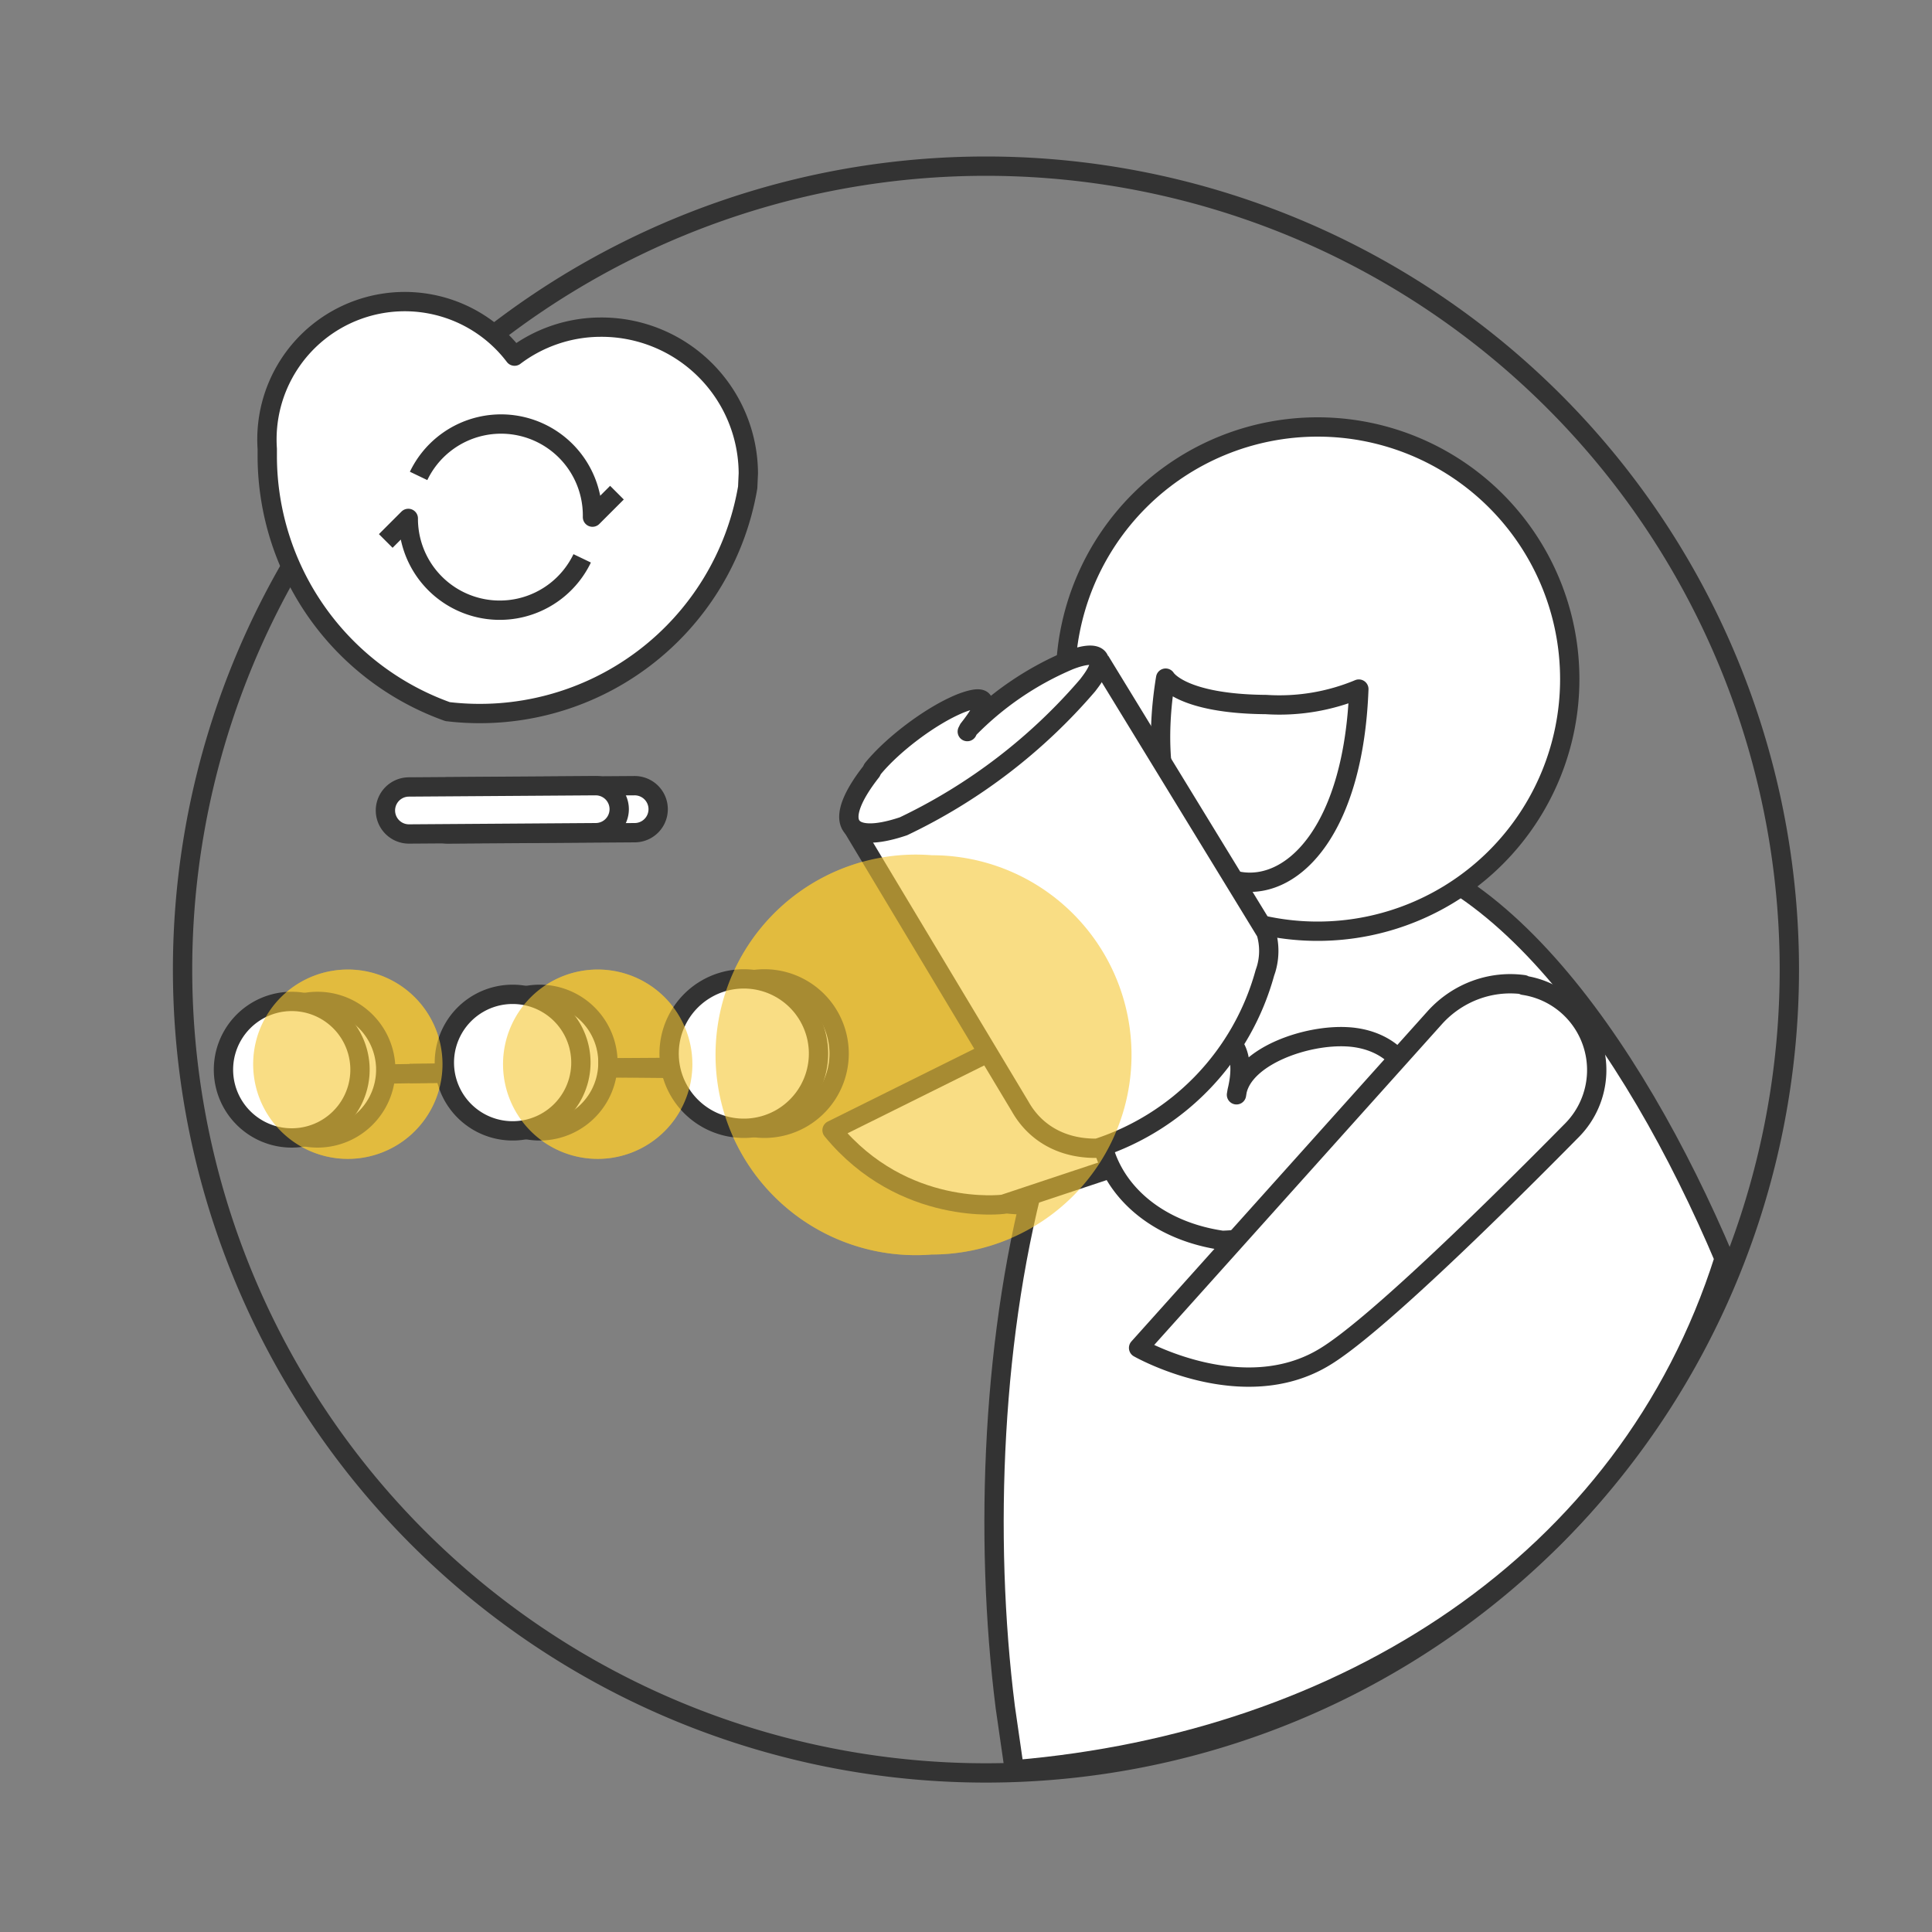 <svg xmlns="http://www.w3.org/2000/svg" width="300" height="300" fill="none"><rect width="100%" height="100%" fill="#808080" stroke="none"/><path fill="#F5C632" d="M144.7 194.8a31 31 0 1 0 0-62 31.1 31.1 0 1 0 0 62Zm-91.9-14.9a14.7 14.7 0 1 0 0-29.3 14.7 14.7 0 0 0 0 29.3Zm38.8 0a14.7 14.7 0 1 0 0-29.3 14.7 14.7 0 0 0 0 29.3Z" opacity=".6" style="mix-blend-mode:multiply"/><path stroke="#333" stroke-linejoin="round" stroke-width="3" d="M153.1 275.3a124.7 124.7 0 1 0 0-249.5 124.7 124.7 0 0 0 0 249.5Z"/><path fill="#fff" d="m210 171-48.3 16s-15.4 2-26.5-11.5l45-22.4"/><path stroke="#333" stroke-linejoin="round" stroke-width="3" d="m210 171-48.3 16s-15.4 2-26.5-11.5l45-22.4"/><path fill="#fff" stroke="#333" stroke-linejoin="round" stroke-width="3" d="M225 171.5c1.2-5.4-3-10.1-9.6-10.5-6.6-.4-16 3-17.3 8.4v.6h-.1l.1-.6c1.3-5.4 0-9.4-6.5-9.7-6.5-.4-13 3.7-14.2 9.2l-.1.5c-2.8 11.4 5.4 21.3 18.5 23.2 13.7-.4 26.3-9.2 29-20.6l.2-.5Zm-37.9-66.2s2.2 4 15.5 4.1a32 32 0 0 0 14.6-2.4c-1.7 43-36.4 37.4-30-1.7Z"/><path fill="#fff" stroke="#333" stroke-linejoin="round" stroke-width="3" d="M267.8 195.6C253.6 162 230 128 203.6 131.4c-42.3 5.2-54.2 80.6-47.5 133.7l1.4 9.7h.1c51-4.3 95.1-32 110.1-79.3Z"/><path fill="#fff" d="m203.9 171-48.1 16s-15.5 2-26.6-11.5l45.1-22.4"/><path stroke="#333" stroke-linejoin="round" stroke-width="3" d="m203.9 171-48.1 16s-15.5 2-26.6-11.5l45.1-22.4"/><path fill="#fff" stroke="#333" stroke-linejoin="round" stroke-width="3" d="M204.6 144.6a39.1 39.1 0 1 0 0-78.3 39.1 39.1 0 0 0 0 78.3Zm14.3 26.9c1.3-5.4-3-10.1-9.6-10.5-6.5-.4-16 3-17.2 8.4l-.1.6.1-.6c1.3-5.4 0-9.4-6.5-9.7-6.6-.4-13 3.7-14.3 9.2v.5c-2.8 11.4 5.4 21.3 18.5 23.2 13.6-.4 26.3-9.2 29-20.6l.1-.5Z"/><path fill="#fff" stroke="#333" stroke-linejoin="round" stroke-width="3" d="M181 105.3s2.3 4 15.6 4.1A32 32 0 0 0 211 107c-1.6 43-36.4 37.4-30-1.7ZM69.5 122.2l29-.2a3.6 3.6 0 1 1 .1 7.3l-29 .2a3.6 3.6 0 1 1-.1-7.3Zm-20.2 54.5a10.6 10.6 0 1 0 0-21.2 10.6 10.6 0 0 0 0 21.2Zm34.5-1.1a10.6 10.6 0 1 0 0-21.2 10.6 10.6 0 0 0 0 21.2Zm34.9-.4a11.6 11.6 0 1 0 0-23.2 11.6 11.6 0 0 0 0 23.2Z"/><path stroke="#333" stroke-linejoin="round" stroke-width="3" d="m63.6 166.7 13.4-.1m18.6-.8 15.7-.1"/><path fill="#fff" d="M96.5 86.7a14.2 14.2 0 0 1-27-6.2L66 84"/><path stroke="#333" stroke-linejoin="round" stroke-width="3" d="M96.5 86.7a14.2 14.2 0 0 1-27-6.2L66 84"/><path fill="#fff" d="M71.1 73.9A14.2 14.2 0 0 1 98 80.3l3.8-3.8"/><path stroke="#333" stroke-linejoin="round" stroke-width="3" d="M71.1 73.9A14.2 14.2 0 0 1 98 80.3l3.8-3.8"/><path fill="#fff" stroke="#333" stroke-linejoin="round" stroke-width="3" d="m63.4 122.2 29.1-.2a3.6 3.6 0 1 1 0 7.3l-29 .2a3.6 3.6 0 1 1 0-7.3Zm-18.1 54.5a10.6 10.6 0 1 0 0-21.2 10.6 10.6 0 0 0 0 21.2Zm34.3-1.1a10.6 10.6 0 1 0 0-21.2 10.6 10.6 0 0 0 0 21.2Zm35.9-.4a11.6 11.6 0 1 0 0-23.2 11.6 11.6 0 0 0 0 23.2Z"/><path stroke="#333" stroke-linejoin="round" stroke-width="3" d="m58.6 166.8 11.1-.2m23.2-.8 11.2.1"/><path fill="#fff" d="m132 127.8 26.4 44c2.3 4.1 6.5 6.6 12 6.5a39.7 39.7 0 0 0 26-27.2l.2-.6a10 10 0 0 0 0-5.7l-25.8-42.2"/><path stroke="#333" stroke-linejoin="round" stroke-width="3" d="m132 127.8 26.4 44c2.3 4.1 6.5 6.6 12 6.5a39.7 39.7 0 0 0 26-27.2l.2-.6a10 10 0 0 0 0-5.7l-25.8-42.2"/><path fill="#fff" d="M169.2 106c3-3.8 1.6-5.3-3-3.5-4.7 1.9-12.8 7-15.8 10.7l-.2.4.2-.4c3-3.8 3.5-5.8-1.2-4a38.5 38.5 0 0 0-13.7 10.2l-.3.4c-6.1 7.9-3.8 11.4 5 8.5a87 87 0 0 0 28.7-22l.3-.3Z"/><path stroke="#333" stroke-linejoin="round" stroke-width="3" d="M150.4 113.2a48 48 0 0 1 15.7-10.7c4.7-1.8 6-.3 3.1 3.5l-.3.4a87 87 0 0 1-28.6 21.9c-8.9 3-11.2-.6-5-8.5l.2-.4c3-3.7 9-8.3 13.7-10.2 4.7-1.8 4.2.2 1.2 4Zm0 0-.2.4.2-.4Z"/><path fill="#fff" stroke="#333" stroke-linejoin="round" stroke-width="3" d="M93.3 50.8c-5 0-9.7 1.7-13.4 4.5a21.4 21.4 0 0 0-38.4 14.4V71a42.2 42.2 0 0 0 28 39.5 42.2 42.2 0 0 0 46.6-34.8l.1-2.2a22.8 22.8 0 0 0-23-22.7h.1Z"/><path fill="#fff" d="M90.4 86.7a14.2 14.2 0 0 1-27-6.2L59.9 84"/><path stroke="#333" stroke-linejoin="round" stroke-width="3" d="M90.4 86.7a14.2 14.2 0 0 1-27-6.2L59.9 84"/><path fill="#fff" d="M65 73.9a14.2 14.2 0 0 1 27 6.4l3.8-3.8"/><path stroke="#333" stroke-linejoin="round" stroke-width="3" d="M65 73.9a14.2 14.2 0 0 1 27 6.4l3.8-3.8"/><path fill="#fff" stroke="#333" stroke-linejoin="round" stroke-width="3" d="M236.6 153a13.3 13.3 0 0 1 7.6 22.4c-13.7 13.9-31.2 30.9-38.5 35.3-12.8 7.8-28.9-1.4-28.9-1.4l46.1-51.4c3.5-3.8 8.6-5.7 13.7-5Z"/><path fill="#F5C632" d="M144.7 194.8a31 31 0 1 0 0-62 31.1 31.1 0 1 0 0 62Zm-91.9-14.9a14.7 14.7 0 1 0 0-29.3 14.7 14.7 0 0 0 0 29.3Zm38.8 0a14.7 14.7 0 1 0 0-29.3 14.7 14.7 0 0 0 0 29.3Z" opacity=".6" style="mix-blend-mode:multiply"/></svg>